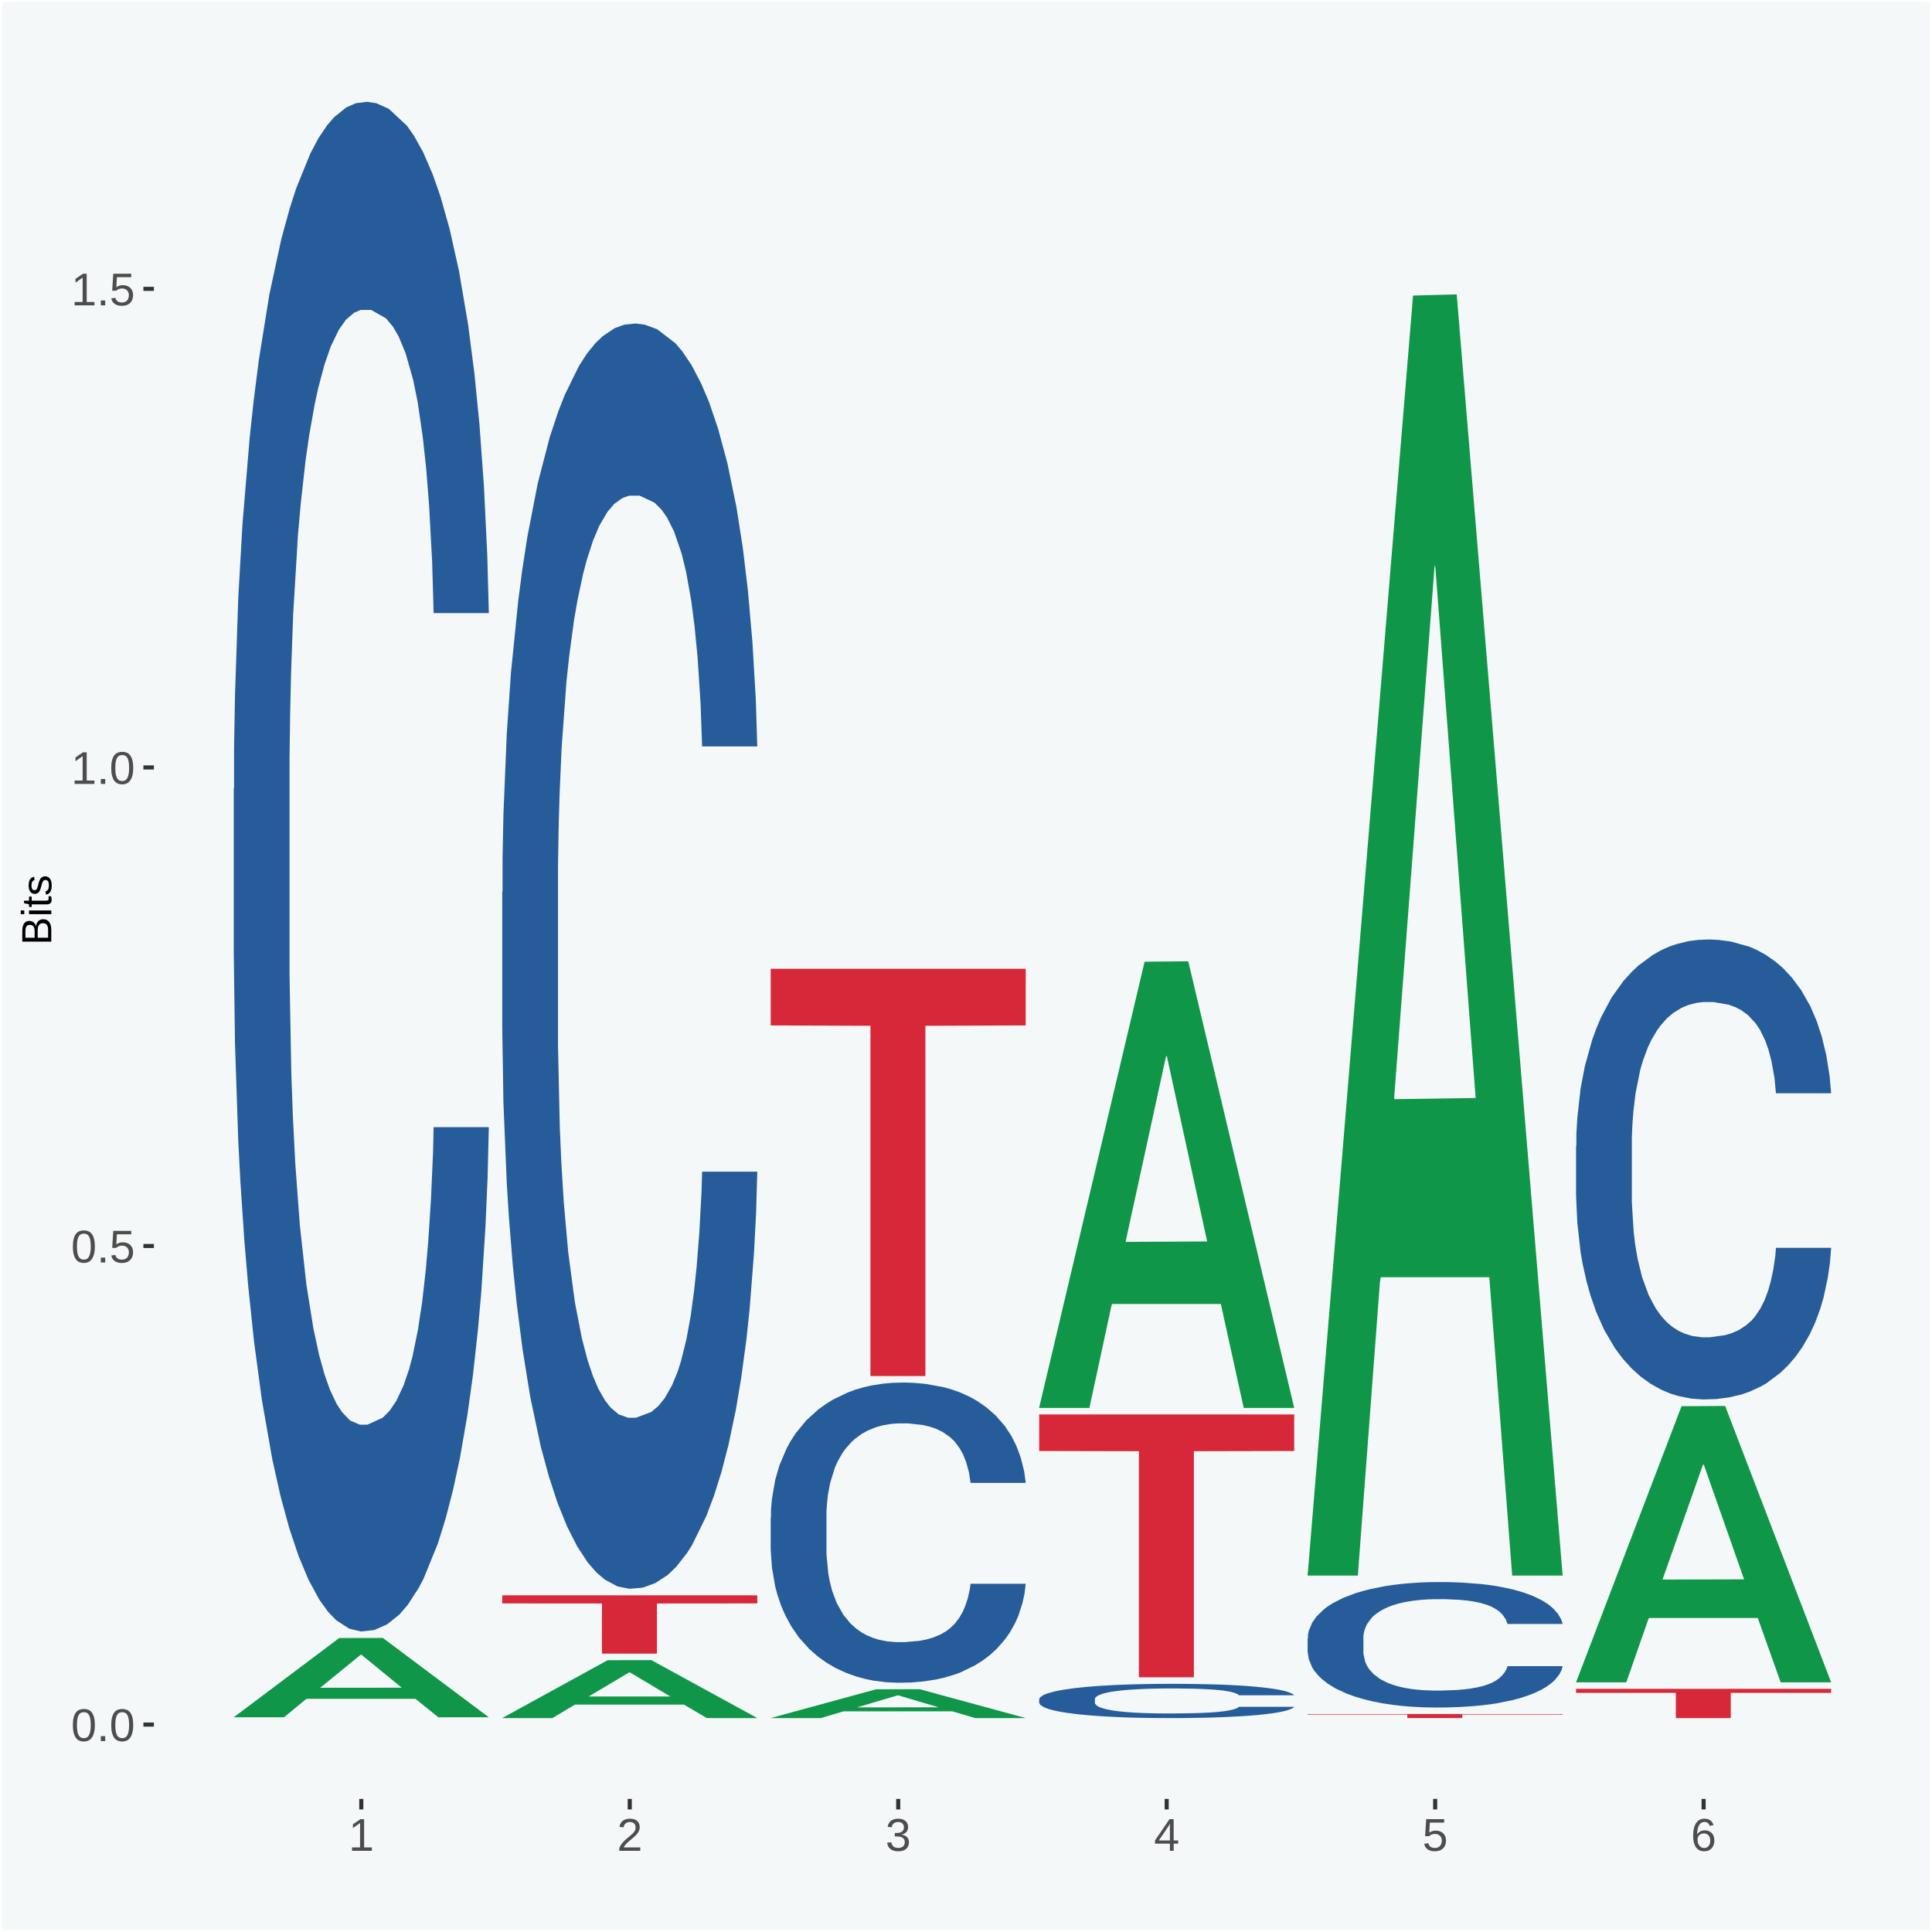 <?xml version="1.0" encoding="UTF-8"?>
<svg xmlns="http://www.w3.org/2000/svg" xmlns:xlink="http://www.w3.org/1999/xlink" width="504pt" height="504pt" viewBox="0 0 504 504" version="1.1">
<defs>
<g>
<symbol overflow="visible" id="glyph0-0">
<path style="stroke:none;" d="M 0.406 0 L 0.406 -8 L 3.594 -8 L 3.594 0 Z M 0.797 -0.406 L 3.188 -0.406 L 3.188 -7.594 L 0.797 -7.594 Z M 0.797 -0.406 "/>
</symbol>
<symbol overflow="visible" id="glyph0-1">
<path style="stroke:none;" d="M 6.203 -4.125 C 6.203 -3.332 6.125 -2.664 5.969 -2.125 C 5.82 -1.582 5.617 -1.145 5.359 -0.812 C 5.098 -0.477 4.789 -0.238 4.438 -0.094 C 4.094 0.051 3.723 0.125 3.328 0.125 C 2.922 0.125 2.539 0.051 2.188 -0.094 C 1.844 -0.238 1.539 -0.477 1.281 -0.812 C 1.031 -1.145 0.832 -1.582 0.688 -2.125 C 0.539 -2.664 0.469 -3.332 0.469 -4.125 C 0.469 -4.957 0.539 -5.645 0.688 -6.188 C 0.832 -6.738 1.035 -7.176 1.297 -7.5 C 1.555 -7.82 1.859 -8.047 2.203 -8.172 C 2.555 -8.305 2.941 -8.375 3.359 -8.375 C 3.754 -8.375 4.125 -8.305 4.469 -8.172 C 4.812 -8.047 5.113 -7.82 5.375 -7.5 C 5.633 -7.176 5.836 -6.738 5.984 -6.188 C 6.129 -5.645 6.203 -4.957 6.203 -4.125 Z M 5.141 -4.125 C 5.141 -4.781 5.098 -5.328 5.016 -5.766 C 4.941 -6.203 4.828 -6.551 4.672 -6.812 C 4.516 -7.07 4.328 -7.254 4.109 -7.359 C 3.891 -7.473 3.641 -7.531 3.359 -7.531 C 3.055 -7.531 2.789 -7.473 2.562 -7.359 C 2.344 -7.254 2.156 -7.07 2 -6.812 C 1.844 -6.551 1.723 -6.203 1.641 -5.766 C 1.566 -5.328 1.531 -4.781 1.531 -4.125 C 1.531 -3.5 1.57 -2.969 1.656 -2.531 C 1.738 -2.094 1.852 -1.742 2 -1.484 C 2.156 -1.223 2.344 -1.035 2.562 -0.922 C 2.789 -0.805 3.047 -0.75 3.328 -0.75 C 3.609 -0.75 3.859 -0.805 4.078 -0.922 C 4.305 -1.035 4.492 -1.223 4.641 -1.484 C 4.797 -1.742 4.914 -2.094 5 -2.531 C 5.094 -2.969 5.141 -3.5 5.141 -4.125 Z M 5.141 -4.125 "/>
</symbol>
<symbol overflow="visible" id="glyph0-2">
<path style="stroke:none;" d="M 1.094 0 L 1.094 -1.281 L 2.234 -1.281 L 2.234 0 Z M 1.094 0 "/>
</symbol>
<symbol overflow="visible" id="glyph0-3">
<path style="stroke:none;" d="M 6.172 -2.688 C 6.172 -2.27 6.109 -1.891 5.984 -1.547 C 5.859 -1.203 5.672 -0.906 5.422 -0.656 C 5.18 -0.414 4.879 -0.223 4.516 -0.078 C 4.148 0.055 3.723 0.125 3.234 0.125 C 2.805 0.125 2.43 0.07 2.109 -0.031 C 1.785 -0.133 1.508 -0.273 1.281 -0.453 C 1.062 -0.629 0.883 -0.836 0.75 -1.078 C 0.625 -1.316 0.535 -1.57 0.484 -1.844 L 1.547 -1.969 C 1.586 -1.812 1.645 -1.66 1.719 -1.516 C 1.801 -1.367 1.91 -1.238 2.047 -1.125 C 2.18 -1.008 2.348 -0.914 2.547 -0.844 C 2.742 -0.781 2.984 -0.75 3.266 -0.75 C 3.535 -0.75 3.781 -0.789 4 -0.875 C 4.227 -0.957 4.422 -1.078 4.578 -1.234 C 4.734 -1.398 4.852 -1.602 4.938 -1.844 C 5.031 -2.082 5.078 -2.359 5.078 -2.672 C 5.078 -2.922 5.035 -3.148 4.953 -3.359 C 4.867 -3.578 4.75 -3.766 4.594 -3.922 C 4.445 -4.078 4.258 -4.195 4.031 -4.281 C 3.812 -4.363 3.562 -4.406 3.281 -4.406 C 3.113 -4.406 2.953 -4.391 2.797 -4.359 C 2.648 -4.328 2.516 -4.285 2.391 -4.234 C 2.266 -4.18 2.148 -4.117 2.047 -4.047 C 1.941 -3.973 1.844 -3.895 1.75 -3.812 L 0.719 -3.812 L 1 -8.25 L 5.688 -8.25 L 5.688 -7.359 L 1.953 -7.359 L 1.797 -4.734 C 1.984 -4.879 2.219 -5.004 2.5 -5.109 C 2.781 -5.211 3.113 -5.266 3.5 -5.266 C 3.914 -5.266 4.285 -5.203 4.609 -5.078 C 4.941 -4.953 5.223 -4.773 5.453 -4.547 C 5.68 -4.316 5.859 -4.047 5.984 -3.734 C 6.109 -3.422 6.172 -3.07 6.172 -2.688 Z M 6.172 -2.688 "/>
</symbol>
<symbol overflow="visible" id="glyph0-4">
<path style="stroke:none;" d="M 0.922 0 L 0.922 -0.891 L 3.016 -0.891 L 3.016 -7.25 L 1.156 -5.922 L 1.156 -6.922 L 3.109 -8.25 L 4.078 -8.25 L 4.078 -0.891 L 6.094 -0.891 L 6.094 0 Z M 0.922 0 "/>
</symbol>
<symbol overflow="visible" id="glyph0-5">
<path style="stroke:none;" d="M 0.609 0 L 0.609 -0.75 C 0.805 -1.207 1.047 -1.609 1.328 -1.953 C 1.617 -2.305 1.922 -2.625 2.234 -2.906 C 2.555 -3.188 2.867 -3.445 3.172 -3.688 C 3.484 -3.938 3.766 -4.18 4.016 -4.422 C 4.266 -4.66 4.469 -4.91 4.625 -5.172 C 4.781 -5.441 4.859 -5.742 4.859 -6.078 C 4.859 -6.316 4.82 -6.523 4.75 -6.703 C 4.676 -6.879 4.57 -7.023 4.438 -7.141 C 4.312 -7.266 4.156 -7.359 3.969 -7.422 C 3.781 -7.484 3.578 -7.516 3.359 -7.516 C 3.141 -7.516 2.938 -7.484 2.75 -7.422 C 2.57 -7.367 2.41 -7.281 2.266 -7.156 C 2.117 -7.039 2 -6.895 1.906 -6.719 C 1.812 -6.551 1.754 -6.352 1.734 -6.125 L 0.656 -6.219 C 0.688 -6.508 0.766 -6.785 0.891 -7.047 C 1.023 -7.316 1.203 -7.551 1.422 -7.75 C 1.648 -7.945 1.922 -8.098 2.234 -8.203 C 2.555 -8.316 2.93 -8.375 3.359 -8.375 C 3.766 -8.375 4.125 -8.328 4.438 -8.234 C 4.758 -8.141 5.031 -7.992 5.25 -7.797 C 5.477 -7.609 5.648 -7.375 5.766 -7.094 C 5.879 -6.812 5.938 -6.488 5.938 -6.125 C 5.938 -5.844 5.883 -5.578 5.781 -5.328 C 5.688 -5.078 5.555 -4.836 5.391 -4.609 C 5.223 -4.379 5.031 -4.16 4.812 -3.953 C 4.594 -3.742 4.363 -3.535 4.125 -3.328 C 3.895 -3.129 3.656 -2.93 3.406 -2.734 C 3.164 -2.535 2.938 -2.336 2.719 -2.141 C 2.508 -1.941 2.32 -1.738 2.156 -1.531 C 1.988 -1.332 1.859 -1.117 1.766 -0.891 L 6.078 -0.891 L 6.078 0 Z M 0.609 0 "/>
</symbol>
<symbol overflow="visible" id="glyph0-6">
<path style="stroke:none;" d="M 6.141 -2.281 C 6.141 -1.906 6.078 -1.566 5.953 -1.266 C 5.836 -0.973 5.66 -0.723 5.422 -0.516 C 5.18 -0.305 4.883 -0.145 4.531 -0.031 C 4.188 0.07 3.789 0.125 3.344 0.125 C 2.832 0.125 2.398 0.062 2.047 -0.062 C 1.703 -0.195 1.414 -0.367 1.188 -0.578 C 0.957 -0.785 0.785 -1.02 0.672 -1.281 C 0.566 -1.551 0.492 -1.832 0.453 -2.125 L 1.547 -2.219 C 1.578 -2 1.633 -1.801 1.719 -1.625 C 1.801 -1.445 1.914 -1.289 2.062 -1.156 C 2.207 -1.031 2.383 -0.93 2.594 -0.859 C 2.801 -0.785 3.051 -0.75 3.344 -0.75 C 3.875 -0.75 4.289 -0.879 4.594 -1.141 C 4.895 -1.41 5.047 -1.801 5.047 -2.312 C 5.047 -2.613 4.977 -2.859 4.844 -3.047 C 4.707 -3.234 4.539 -3.379 4.344 -3.484 C 4.145 -3.586 3.926 -3.656 3.688 -3.688 C 3.445 -3.727 3.227 -3.75 3.031 -3.75 L 2.438 -3.75 L 2.438 -4.656 L 3.016 -4.656 C 3.211 -4.656 3.414 -4.676 3.625 -4.719 C 3.844 -4.758 4.039 -4.832 4.219 -4.938 C 4.395 -5.051 4.539 -5.195 4.656 -5.375 C 4.77 -5.562 4.828 -5.797 4.828 -6.078 C 4.828 -6.523 4.695 -6.875 4.438 -7.125 C 4.188 -7.383 3.801 -7.516 3.281 -7.516 C 2.82 -7.516 2.445 -7.395 2.156 -7.156 C 1.875 -6.914 1.707 -6.578 1.656 -6.141 L 0.594 -6.234 C 0.633 -6.598 0.734 -6.91 0.891 -7.172 C 1.047 -7.441 1.242 -7.664 1.484 -7.844 C 1.734 -8.02 2.008 -8.148 2.312 -8.234 C 2.625 -8.328 2.953 -8.375 3.297 -8.375 C 3.754 -8.375 4.148 -8.316 4.484 -8.203 C 4.816 -8.086 5.086 -7.93 5.297 -7.734 C 5.516 -7.535 5.672 -7.301 5.766 -7.031 C 5.867 -6.77 5.922 -6.488 5.922 -6.188 C 5.922 -5.945 5.883 -5.723 5.812 -5.516 C 5.75 -5.305 5.645 -5.113 5.5 -4.938 C 5.363 -4.77 5.188 -4.625 4.969 -4.5 C 4.75 -4.383 4.488 -4.297 4.188 -4.234 L 4.188 -4.219 C 4.52 -4.176 4.805 -4.098 5.047 -3.984 C 5.297 -3.867 5.5 -3.723 5.656 -3.547 C 5.82 -3.379 5.941 -3.188 6.016 -2.969 C 6.098 -2.75 6.141 -2.52 6.141 -2.281 Z M 6.141 -2.281 "/>
</symbol>
<symbol overflow="visible" id="glyph0-7">
<path style="stroke:none;" d="M 5.156 -1.875 L 5.156 0 L 4.172 0 L 4.172 -1.875 L 0.281 -1.875 L 0.281 -2.688 L 4.062 -8.25 L 5.156 -8.25 L 5.156 -2.703 L 6.328 -2.703 L 6.328 -1.875 Z M 4.172 -7.062 C 4.16 -7.039 4.141 -7.004 4.109 -6.953 C 4.078 -6.898 4.039 -6.836 4 -6.766 C 3.957 -6.691 3.914 -6.617 3.875 -6.547 C 3.844 -6.473 3.812 -6.414 3.781 -6.375 L 1.656 -3.25 C 1.633 -3.219 1.602 -3.176 1.562 -3.125 C 1.531 -3.07 1.492 -3.02 1.453 -2.969 C 1.422 -2.914 1.383 -2.863 1.344 -2.812 C 1.301 -2.77 1.27 -2.734 1.25 -2.703 L 4.172 -2.703 Z M 4.172 -7.062 "/>
</symbol>
<symbol overflow="visible" id="glyph0-8">
<path style="stroke:none;" d="M 6.141 -2.703 C 6.141 -2.285 6.082 -1.906 5.969 -1.562 C 5.852 -1.219 5.68 -0.922 5.453 -0.672 C 5.234 -0.422 4.957 -0.223 4.625 -0.078 C 4.289 0.055 3.91 0.125 3.484 0.125 C 3.004 0.125 2.582 0.031 2.219 -0.156 C 1.863 -0.344 1.566 -0.609 1.328 -0.953 C 1.086 -1.297 0.906 -1.719 0.781 -2.219 C 0.664 -2.727 0.609 -3.301 0.609 -3.938 C 0.609 -4.676 0.676 -5.32 0.812 -5.875 C 0.945 -6.426 1.141 -6.883 1.391 -7.25 C 1.648 -7.625 1.961 -7.906 2.328 -8.094 C 2.691 -8.281 3.102 -8.375 3.562 -8.375 C 3.844 -8.375 4.102 -8.344 4.344 -8.281 C 4.594 -8.227 4.816 -8.133 5.016 -8 C 5.223 -7.875 5.398 -7.703 5.547 -7.484 C 5.703 -7.273 5.828 -7.016 5.922 -6.703 L 4.906 -6.516 C 4.801 -6.867 4.629 -7.125 4.391 -7.281 C 4.148 -7.445 3.867 -7.531 3.547 -7.531 C 3.266 -7.531 3.004 -7.457 2.766 -7.312 C 2.535 -7.176 2.336 -6.973 2.172 -6.703 C 2.004 -6.43 1.875 -6.086 1.781 -5.672 C 1.695 -5.266 1.656 -4.789 1.656 -4.25 C 1.852 -4.602 2.125 -4.875 2.469 -5.062 C 2.812 -5.25 3.207 -5.344 3.656 -5.344 C 4.031 -5.344 4.367 -5.281 4.672 -5.156 C 4.984 -5.031 5.25 -4.852 5.469 -4.625 C 5.688 -4.406 5.852 -4.129 5.969 -3.797 C 6.082 -3.473 6.141 -3.109 6.141 -2.703 Z M 5.078 -2.656 C 5.078 -2.938 5.039 -3.191 4.969 -3.422 C 4.895 -3.66 4.785 -3.859 4.641 -4.016 C 4.504 -4.18 4.332 -4.305 4.125 -4.391 C 3.926 -4.484 3.688 -4.531 3.406 -4.531 C 3.219 -4.531 3.023 -4.5 2.828 -4.438 C 2.629 -4.383 2.453 -4.289 2.297 -4.156 C 2.141 -4.031 2.008 -3.863 1.906 -3.656 C 1.812 -3.457 1.766 -3.207 1.766 -2.906 C 1.766 -2.602 1.801 -2.316 1.875 -2.047 C 1.957 -1.785 2.07 -1.555 2.219 -1.359 C 2.363 -1.172 2.539 -1.02 2.75 -0.906 C 2.957 -0.789 3.191 -0.734 3.453 -0.734 C 3.703 -0.734 3.926 -0.773 4.125 -0.859 C 4.332 -0.953 4.504 -1.082 4.641 -1.25 C 4.785 -1.414 4.895 -1.613 4.969 -1.844 C 5.039 -2.082 5.078 -2.352 5.078 -2.656 Z M 5.078 -2.656 "/>
</symbol>
<symbol overflow="visible" id="glyph1-0">
<path style="stroke:none;" d="M 0 -0.359 L -7.328 -0.359 L -7.328 -3.281 L 0 -3.281 Z M -0.359 -0.734 L -0.359 -2.922 L -6.969 -2.922 L -6.969 -0.734 Z M -0.359 -0.734 "/>
</symbol>
<symbol overflow="visible" id="glyph1-1">
<path style="stroke:none;" d="M -2.125 -6.75 C -1.75 -6.75 -1.426 -6.676 -1.156 -6.531 C -0.883 -6.383 -0.66 -6.18 -0.484 -5.922 C -0.316 -5.672 -0.191 -5.375 -0.109 -5.031 C -0.035 -4.695 0 -4.344 0 -3.969 L 0 -0.906 L -7.562 -0.906 L -7.562 -3.656 C -7.562 -4.07 -7.523 -4.441 -7.453 -4.766 C -7.391 -5.098 -7.281 -5.379 -7.125 -5.609 C -6.977 -5.836 -6.789 -6.008 -6.562 -6.125 C -6.332 -6.25 -6.055 -6.312 -5.734 -6.312 C -5.523 -6.312 -5.328 -6.281 -5.141 -6.219 C -4.953 -6.164 -4.781 -6.078 -4.625 -5.953 C -4.477 -5.836 -4.348 -5.688 -4.234 -5.5 C -4.129 -5.32 -4.047 -5.113 -3.984 -4.875 C -3.953 -5.176 -3.883 -5.441 -3.781 -5.672 C -3.676 -5.91 -3.539 -6.109 -3.375 -6.266 C -3.219 -6.43 -3.031 -6.551 -2.812 -6.625 C -2.602 -6.707 -2.375 -6.75 -2.125 -6.75 Z M -5.609 -5.281 C -6.016 -5.281 -6.305 -5.141 -6.484 -4.859 C -6.66 -4.586 -6.75 -4.188 -6.75 -3.656 L -6.75 -1.922 L -4.344 -1.922 L -4.344 -3.656 C -4.344 -3.957 -4.375 -4.211 -4.438 -4.422 C -4.5 -4.629 -4.582 -4.797 -4.688 -4.922 C -4.801 -5.047 -4.93 -5.133 -5.078 -5.188 C -5.234 -5.25 -5.41 -5.281 -5.609 -5.281 Z M -2.219 -5.719 C -2.457 -5.719 -2.66 -5.672 -2.828 -5.578 C -2.992 -5.492 -3.129 -5.367 -3.234 -5.203 C -3.348 -5.047 -3.426 -4.848 -3.469 -4.609 C -3.52 -4.379 -3.547 -4.125 -3.547 -3.844 L -3.547 -1.922 L -0.828 -1.922 L -0.828 -3.922 C -0.828 -4.18 -0.848 -4.422 -0.891 -4.641 C -0.93 -4.859 -1.004 -5.047 -1.109 -5.203 C -1.211 -5.367 -1.352 -5.492 -1.531 -5.578 C -1.719 -5.672 -1.945 -5.719 -2.219 -5.719 Z M -2.219 -5.719 "/>
</symbol>
<symbol overflow="visible" id="glyph1-2">
<path style="stroke:none;" d="M -7.047 -0.734 L -7.969 -0.734 L -7.969 -1.703 L -7.047 -1.703 Z M 0 -0.734 L -5.812 -0.734 L -5.812 -1.703 L 0 -1.703 Z M 0 -0.734 "/>
</symbol>
<symbol overflow="visible" id="glyph1-3">
<path style="stroke:none;" d="M -0.047 -2.969 C -0.004 -2.82 0.023 -2.672 0.047 -2.516 C 0.078 -2.367 0.094 -2.195 0.094 -2 C 0.094 -1.227 -0.348 -0.844 -1.234 -0.844 L -5.109 -0.844 L -5.109 -0.172 L -5.812 -0.172 L -5.812 -0.875 L -7.109 -1.156 L -7.109 -1.812 L -5.812 -1.812 L -5.812 -2.875 L -5.109 -2.875 L -5.109 -1.812 L -1.438 -1.812 C -1.156 -1.812 -0.957 -1.852 -0.844 -1.938 C -0.738 -2.031 -0.688 -2.191 -0.688 -2.422 C -0.688 -2.516 -0.691 -2.602 -0.703 -2.688 C -0.711 -2.77 -0.727 -2.863 -0.75 -2.969 Z M -0.047 -2.969 "/>
</symbol>
<symbol overflow="visible" id="glyph1-4">
<path style="stroke:none;" d="M -1.609 -5.109 C -1.336 -5.109 -1.094 -5.051 -0.875 -4.938 C -0.664 -4.832 -0.488 -4.68 -0.344 -4.484 C -0.195 -4.285 -0.082 -4.039 0 -3.75 C 0.07 -3.457 0.109 -3.125 0.109 -2.75 C 0.109 -2.406 0.082 -2.098 0.031 -1.828 C -0.02 -1.555 -0.102 -1.316 -0.219 -1.109 C -0.332 -0.91 -0.484 -0.742 -0.672 -0.609 C -0.859 -0.473 -1.086 -0.375 -1.359 -0.312 L -1.531 -1.156 C -1.219 -1.238 -0.988 -1.41 -0.844 -1.672 C -0.695 -1.93 -0.625 -2.289 -0.625 -2.75 C -0.625 -2.957 -0.641 -3.145 -0.672 -3.312 C -0.703 -3.488 -0.75 -3.641 -0.812 -3.766 C -0.883 -3.891 -0.977 -3.984 -1.094 -4.047 C -1.207 -4.117 -1.352 -4.156 -1.531 -4.156 C -1.707 -4.156 -1.848 -4.113 -1.953 -4.031 C -2.066 -3.957 -2.16 -3.844 -2.234 -3.688 C -2.316 -3.539 -2.383 -3.363 -2.438 -3.156 C -2.5 -2.945 -2.562 -2.719 -2.625 -2.469 C -2.688 -2.238 -2.754 -2.008 -2.828 -1.781 C -2.898 -1.551 -3 -1.344 -3.125 -1.156 C -3.25 -0.969 -3.398 -0.816 -3.578 -0.703 C -3.766 -0.586 -4 -0.531 -4.281 -0.531 C -4.812 -0.531 -5.211 -0.719 -5.484 -1.094 C -5.766 -1.477 -5.906 -2.031 -5.906 -2.75 C -5.906 -3.395 -5.789 -3.906 -5.562 -4.281 C -5.332 -4.656 -4.973 -4.895 -4.484 -5 L -4.375 -4.125 C -4.52 -4.094 -4.645 -4.035 -4.75 -3.953 C -4.852 -3.867 -4.938 -3.766 -5 -3.641 C -5.062 -3.516 -5.102 -3.375 -5.125 -3.219 C -5.156 -3.07 -5.172 -2.914 -5.172 -2.75 C -5.172 -2.312 -5.102 -1.988 -4.969 -1.781 C -4.844 -1.582 -4.645 -1.484 -4.375 -1.484 C -4.219 -1.484 -4.086 -1.52 -3.984 -1.594 C -3.879 -1.664 -3.789 -1.77 -3.719 -1.906 C -3.656 -2.051 -3.598 -2.219 -3.547 -2.406 C -3.492 -2.602 -3.438 -2.816 -3.375 -3.047 C -3.332 -3.203 -3.289 -3.359 -3.25 -3.516 C -3.207 -3.68 -3.156 -3.836 -3.094 -3.984 C -3.031 -4.141 -2.957 -4.285 -2.875 -4.422 C -2.789 -4.555 -2.688 -4.672 -2.562 -4.766 C -2.445 -4.867 -2.312 -4.953 -2.156 -5.016 C -2 -5.078 -1.816 -5.109 -1.609 -5.109 Z M -1.609 -5.109 "/>
</symbol>
</g>
<clipPath id="clip1">
  <path d="M 40.148 5.48 L 498.52 5.48 L 498.52 469.281 L 40.148 469.281 Z M 40.148 5.48 "/>
</clipPath>
</defs>
<g id="surface1">
<rect x="0" y="0" width="504" height="504" style="fill:rgb(96.078%,97.255%,97.647%);fill-opacity:1;stroke:none;"/>
<path style="fill:none;stroke-width:1.07;stroke-linecap:round;stroke-linejoin:round;stroke:rgb(100%,100%,100%);stroke-opacity:1;stroke-miterlimit:10;" d="M 0 0 L 504 0 L 504 504 L 0 504 Z M 0 0 " transform="matrix(1,0,0,-1,0,504)"/>
<g clip-path="url(#clip1)" clip-rule="nonzero">
<path style=" stroke:none;fill-rule:nonzero;fill:rgb(96.078%,97.255%,97.647%);fill-opacity:1;" d="M 40.148 469.281 L 498.52 469.281 L 498.52 5.48 L 40.148 5.48 Z M 40.148 469.281 "/>
</g>
<path style=" stroke:none;fill-rule:nonzero;fill:rgb(6.274%,58.824%,28.235%);fill-opacity:1;" d="M 60.98 447.949 L 61.051 447.93 L 88.488 427.309 L 99.871 427.289 L 127.52 447.988 L 114.352 447.988 L 108.379 443.172 L 80.051 443.172 L 79.852 443.238 L 74.078 447.988 L 60.98 447.988 L 60.98 447.949 L 83.621 440.289 L 104.809 440.27 L 94.32 431.699 L 94.18 431.66 L 94.039 431.719 L 83.551 440.27 L 83.621 440.289 Z M 60.98 447.949 "/>
<path style=" stroke:none;fill-rule:nonzero;fill:rgb(14.51%,36.078%,60.001%);fill-opacity:1;" d="M 60.98 205.852 L 61.059 205.488 L 61.059 195.289 L 61.301 181.441 L 62.16 155.93 L 63.262 136.609 L 65.148 114.02 L 66.172 104.551 L 67.512 93.98 L 70.262 76.852 L 73.41 62.27 L 75.609 54.262 L 77.262 49.148 L 80.961 40.039 L 83.078 36.039 L 85.281 32.762 L 87.172 30.57 L 90.32 28.02 L 92.828 26.93 L 95.738 26.559 L 98.18 26.93 L 101.41 28.379 L 106.129 32.762 L 107.93 35.309 L 110.371 39.68 L 112.891 45.512 L 114.93 51.34 L 117.289 59.719 L 119.73 70.66 L 122.09 84.5 L 123.738 97.262 L 125.078 110.738 L 126.262 127.141 L 127.121 145 L 127.52 159.941 L 113.121 159.941 L 112.73 146.449 L 111.941 131.879 L 111.16 122.039 L 110.289 114.02 L 108.961 104.91 L 107.781 99.078 L 105.809 92.16 L 104 87.781 L 102.512 85.23 L 100.699 83.051 L 96.852 80.859 L 94.09 80.859 L 92.359 81.59 L 90.238 83.41 L 88.43 85.961 L 86.309 90.328 L 84.66 95.07 L 83 101.27 L 82.059 105.641 L 80.641 113.66 L 79.699 120.219 L 78.441 131.512 L 77.73 139.531 L 76.48 160.301 L 75.93 175.609 L 75.691 186.172 L 75.531 197.84 L 75.531 254.68 L 76 280.191 L 76.398 291.129 L 77.031 303.52 L 78.211 319.551 L 79.941 335.219 L 81.75 346.52 L 83.238 353.441 L 84.66 358.539 L 86.07 362.551 L 87.801 366.199 L 89.219 368.379 L 91.34 370.57 L 93.859 371.66 L 95.82 371.66 L 99.828 369.84 L 101.641 368.02 L 103.371 365.469 L 105.262 361.461 L 106.75 357.09 L 107.621 353.809 L 109.031 346.879 L 110.141 339.59 L 111.078 331.211 L 111.711 323.922 L 112.422 312.988 L 112.969 300.602 L 113.121 294.039 L 127.52 294.039 L 127.199 307.16 L 126.648 319.922 L 125.551 337.039 L 124.68 346.879 L 123.352 358.91 L 121.93 369.109 L 119.969 380.41 L 118.16 388.789 L 116.27 396.078 L 114.23 402.641 L 110.531 411.75 L 109.191 414.301 L 106.359 418.672 L 104.16 421.219 L 100.93 423.77 L 97.629 425.23 L 94.172 425.602 L 91.102 424.871 L 87.719 422.68 L 85.602 420.488 L 83.238 417.211 L 80.488 412.109 L 77.891 405.922 L 75.449 398.629 L 73.172 390.25 L 71.051 380.77 L 68.301 365.102 L 66.25 349.801 L 64.762 335.59 L 63.738 323.559 L 62.711 308.25 L 62.16 297.691 L 61.301 272.18 L 60.98 248.488 Z M 60.98 205.852 "/>
<path style=" stroke:none;fill-rule:nonzero;fill:rgb(6.274%,58.824%,28.235%);fill-opacity:1;" d="M 131.02 448.172 L 131.09 448.148 L 158.52 433.09 L 169.91 433.07 L 197.551 448.191 L 184.379 448.191 L 178.41 444.672 L 150.09 444.672 L 149.879 444.73 L 144.121 448.191 L 131.02 448.191 L 131.02 448.172 L 153.648 442.57 L 174.852 442.559 L 164.352 436.289 L 164.219 436.27 L 164.078 436.309 L 153.578 442.559 L 153.648 442.57 Z M 131.02 448.172 "/>
<path style=" stroke:none;fill-rule:nonzero;fill:rgb(14.51%,36.078%,60.001%);fill-opacity:1;" d="M 131.02 232.699 L 131.102 232.398 L 131.102 223.961 L 131.328 212.512 L 132.199 191.41 L 133.301 175.43 L 135.191 156.738 L 136.211 148.898 L 137.551 140.16 L 140.301 125.988 L 143.441 113.941 L 145.648 107.301 L 147.301 103.078 L 150.988 95.551 L 153.121 92.23 L 155.32 89.52 L 157.211 87.711 L 160.352 85.602 L 162.871 84.699 L 165.781 84.391 L 168.219 84.699 L 171.441 85.898 L 176.16 89.52 L 177.969 91.629 L 180.41 95.25 L 182.922 100.07 L 184.969 104.891 L 187.328 111.828 L 189.762 120.871 L 192.121 132.32 L 193.77 142.871 L 195.109 154.031 L 196.289 167.59 L 197.16 182.359 L 197.551 194.719 L 183.16 194.719 L 182.762 183.57 L 181.98 171.512 L 181.191 163.371 L 180.328 156.738 L 178.988 149.199 L 177.809 144.379 L 175.84 138.648 L 174.039 135.039 L 172.539 132.93 L 170.73 131.121 L 166.879 129.309 L 164.129 129.309 L 162.398 129.91 L 160.27 131.422 L 158.461 133.531 L 156.34 137.148 L 154.691 141.07 L 153.039 146.191 L 152.09 149.809 L 150.68 156.441 L 149.73 161.871 L 148.48 171.211 L 147.77 177.84 L 146.512 195.02 L 145.961 207.68 L 145.719 216.43 L 145.57 226.07 L 145.57 273.102 L 146.039 294.199 L 146.43 303.238 L 147.059 313.488 L 148.238 326.75 L 149.969 339.719 L 151.781 349.059 L 153.27 354.789 L 154.691 359.012 L 156.102 362.32 L 157.84 365.34 L 159.25 367.148 L 161.371 368.961 L 163.891 369.859 L 165.859 369.859 L 169.871 368.352 L 171.68 366.852 L 173.41 364.738 L 175.289 361.422 L 176.789 357.801 L 177.648 355.09 L 179.07 349.359 L 180.172 343.328 L 181.109 336.398 L 181.738 330.371 L 182.449 321.328 L 183 311.078 L 183.16 305.648 L 197.551 305.648 L 197.238 316.512 L 196.68 327.059 L 195.578 341.219 L 194.719 349.359 L 193.379 359.309 L 191.969 367.75 L 190 377.09 L 188.191 384.031 L 186.301 390.059 L 184.262 395.48 L 180.559 403.02 L 179.23 405.129 L 176.391 408.75 L 174.191 410.859 L 170.969 412.969 L 167.672 414.172 L 164.211 414.469 L 161.141 413.871 L 157.762 412.059 L 155.629 410.25 L 153.27 407.539 L 150.52 403.32 L 147.93 398.199 L 145.488 392.172 L 143.211 385.23 L 141.078 377.398 L 138.328 364.43 L 136.289 351.77 L 134.789 340.02 L 133.77 330.07 L 132.75 317.41 L 132.199 308.672 L 131.328 287.57 L 131.02 267.969 Z M 131.02 232.699 "/>
<path style=" stroke:none;fill-rule:nonzero;fill:rgb(83.922%,15.686%,22.353%);fill-opacity:1;" d="M 131.02 416.172 L 197.551 416.172 L 197.551 418.281 L 171.379 418.301 L 171.379 431.379 L 157.031 431.379 L 157.031 418.301 L 131.02 418.281 Z M 131.02 416.172 "/>
<path style=" stroke:none;fill-rule:nonzero;fill:rgb(6.274%,58.824%,28.235%);fill-opacity:1;" d="M 201.051 448.18 L 201.121 448.172 L 228.559 440.68 L 239.941 440.672 L 267.578 448.191 L 254.41 448.191 L 248.449 446.441 L 220.121 446.441 L 219.91 446.469 L 214.148 448.191 L 201.051 448.191 L 201.051 448.18 L 223.691 445.398 L 244.879 445.391 L 234.391 442.281 L 234.25 442.262 L 234.109 442.281 L 223.621 445.391 L 223.691 445.398 Z M 201.051 448.18 "/>
<path style=" stroke:none;fill-rule:nonzero;fill:rgb(14.51%,36.078%,60.001%);fill-opacity:1;" d="M 201.051 395.852 L 201.129 395.781 L 201.129 393.781 L 201.371 391.059 L 202.23 386.051 L 203.328 382.262 L 205.219 377.828 L 206.238 375.969 L 207.578 373.898 L 210.328 370.531 L 213.48 367.672 L 215.68 366.102 L 217.328 365.102 L 221.031 363.309 L 223.148 362.52 L 225.352 361.879 L 227.238 361.449 L 230.391 360.949 L 232.898 360.738 L 235.809 360.66 L 238.25 360.738 L 241.469 361.02 L 246.191 361.879 L 248 362.379 L 250.441 363.238 L 252.961 364.379 L 255 365.531 L 257.359 367.172 L 259.801 369.32 L 262.16 372.039 L 263.809 374.539 L 265.148 377.191 L 266.328 380.398 L 267.191 383.91 L 267.578 386.84 L 253.191 386.84 L 252.801 384.191 L 252.012 381.328 L 251.23 379.398 L 250.359 377.828 L 249.02 376.039 L 247.84 374.898 L 245.879 373.539 L 244.07 372.68 L 242.578 372.18 L 240.77 371.75 L 236.91 371.32 L 234.16 371.32 L 232.43 371.461 L 230.309 371.82 L 228.5 372.32 L 226.371 373.18 L 224.719 374.109 L 223.07 375.328 L 222.129 376.18 L 220.711 377.762 L 219.77 379.039 L 218.512 381.262 L 217.801 382.84 L 216.539 386.91 L 215.988 389.922 L 215.762 391.988 L 215.602 394.281 L 215.602 405.441 L 216.07 410.441 L 216.469 412.59 L 217.09 415.02 L 218.27 418.172 L 220 421.238 L 221.809 423.461 L 223.309 424.82 L 224.719 425.82 L 226.141 426.609 L 227.871 427.32 L 229.281 427.75 L 231.41 428.18 L 233.922 428.391 L 235.891 428.391 L 239.898 428.039 L 241.711 427.68 L 243.441 427.18 L 245.328 426.391 L 246.82 425.531 L 247.691 424.891 L 249.102 423.531 L 250.199 422.102 L 251.148 420.461 L 251.781 419.02 L 252.48 416.879 L 253.031 414.449 L 253.191 413.16 L 267.578 413.16 L 267.27 415.73 L 266.719 418.238 L 265.621 421.602 L 264.75 423.531 L 263.422 425.891 L 262 427.891 L 260.031 430.109 L 258.23 431.762 L 256.34 433.191 L 254.289 434.469 L 250.602 436.262 L 249.262 436.762 L 246.43 437.621 L 244.23 438.121 L 241 438.621 L 237.699 438.91 L 234.238 438.98 L 231.172 438.84 L 227.789 438.41 L 225.672 437.98 L 223.309 437.328 L 220.559 436.328 L 217.961 435.121 L 215.52 433.691 L 213.238 432.039 L 211.121 430.18 L 208.371 427.109 L 206.32 424.102 L 204.828 421.309 L 203.801 418.949 L 202.781 415.949 L 202.23 413.879 L 201.371 408.871 L 201.051 404.219 Z M 201.051 395.852 "/>
<path style=" stroke:none;fill-rule:nonzero;fill:rgb(83.922%,15.686%,22.353%);fill-opacity:1;" d="M 201.051 252.73 L 267.578 252.73 L 267.578 267.5 L 241.41 267.602 L 241.41 358.969 L 227.07 358.969 L 227.07 267.602 L 201.051 267.5 Z M 201.051 252.73 "/>
<path style=" stroke:none;fill-rule:nonzero;fill:rgb(6.274%,58.824%,28.235%);fill-opacity:1;" d="M 271.09 367.07 L 271.148 366.961 L 298.59 250.879 L 309.98 250.77 L 337.621 367.289 L 324.449 367.289 L 318.48 340.16 L 290.148 340.16 L 289.949 340.602 L 284.191 367.289 L 271.09 367.289 L 271.09 367.07 L 293.719 323.969 L 314.91 323.859 L 304.422 275.609 L 304.281 275.391 L 304.148 275.711 L 293.648 323.859 L 293.719 323.969 Z M 271.09 367.07 "/>
<path style=" stroke:none;fill-rule:nonzero;fill:rgb(14.51%,36.078%,60.001%);fill-opacity:1;" d="M 271.09 443.27 L 271.16 443.262 L 271.16 443.039 L 271.398 442.73 L 272.27 442.148 L 273.371 441.719 L 275.25 441.219 L 276.281 441 L 277.609 440.77 L 280.371 440.379 L 283.512 440.059 L 285.711 439.879 L 287.359 439.762 L 291.059 439.559 L 293.18 439.469 L 295.391 439.398 L 297.27 439.352 L 300.422 439.289 L 302.941 439.27 L 305.852 439.262 L 308.281 439.27 L 311.512 439.301 L 316.23 439.398 L 318.039 439.449 L 320.469 439.551 L 322.988 439.68 L 325.031 439.809 L 327.391 440 L 329.828 440.25 L 332.191 440.559 L 333.84 440.84 L 335.18 441.141 L 336.359 441.512 L 337.219 441.91 L 337.621 442.238 L 323.23 442.238 L 322.828 441.941 L 322.051 441.621 L 321.262 441.398 L 320.391 441.219 L 319.059 441.012 L 317.879 440.879 L 315.91 440.73 L 314.102 440.629 L 312.609 440.57 L 310.801 440.52 L 306.949 440.469 L 304.191 440.469 L 302.461 440.488 L 300.34 440.531 L 298.531 440.59 L 296.41 440.691 L 294.762 440.789 L 293.109 440.93 L 292.16 441.031 L 290.75 441.211 L 289.801 441.352 L 288.539 441.609 L 287.84 441.789 L 286.578 442.25 L 286.031 442.602 L 285.789 442.828 L 285.629 443.09 L 285.629 444.371 L 286.109 444.941 L 286.5 445.18 L 287.129 445.461 L 288.309 445.82 L 290.039 446.172 L 291.852 446.422 L 293.34 446.578 L 294.762 446.691 L 296.172 446.781 L 297.898 446.859 L 299.32 446.91 L 301.441 446.961 L 303.961 446.988 L 305.922 446.988 L 309.941 446.949 L 311.738 446.898 L 313.469 446.852 L 315.359 446.762 L 316.859 446.66 L 317.719 446.59 L 319.141 446.43 L 320.238 446.27 L 321.18 446.078 L 321.809 445.922 L 322.52 445.672 L 323.07 445.391 L 323.23 445.25 L 337.621 445.25 L 337.301 445.539 L 336.75 445.828 L 335.648 446.211 L 334.789 446.43 L 333.449 446.699 L 332.031 446.93 L 330.07 447.18 L 328.262 447.371 L 326.371 447.531 L 324.328 447.68 L 320.629 447.879 L 319.289 447.941 L 316.461 448.039 L 314.262 448.102 L 311.039 448.148 L 307.73 448.191 L 304.27 448.191 L 301.211 448.18 L 297.82 448.129 L 295.699 448.078 L 293.34 448.012 L 290.59 447.891 L 287.988 447.75 L 285.559 447.59 L 283.281 447.398 L 281.148 447.191 L 278.398 446.84 L 276.352 446.5 L 274.859 446.18 L 273.84 445.91 L 272.82 445.57 L 272.27 445.328 L 271.398 444.762 L 271.09 444.23 Z M 271.09 443.27 "/>
<path style=" stroke:none;fill-rule:nonzero;fill:rgb(83.922%,15.686%,22.353%);fill-opacity:1;" d="M 271.09 368.988 L 337.621 368.988 L 337.621 378.52 L 311.449 378.578 L 311.449 437.559 L 297.102 437.559 L 297.102 378.578 L 271.09 378.52 Z M 271.09 368.988 "/>
<path style=" stroke:none;fill-rule:nonzero;fill:rgb(6.274%,58.824%,28.235%);fill-opacity:1;" d="M 341.121 410.391 L 341.191 410.078 L 368.621 77.102 L 380.012 76.789 L 407.648 411.02 L 394.48 411.02 L 388.512 333.191 L 360.191 333.191 L 359.98 334.449 L 354.219 411.02 L 341.121 411.02 L 341.121 410.391 L 363.75 286.738 L 384.949 286.43 L 374.449 148.031 L 374.32 147.398 L 374.18 148.34 L 363.691 286.43 L 363.75 286.738 Z M 341.121 410.391 "/>
<path style=" stroke:none;fill-rule:nonzero;fill:rgb(14.51%,36.078%,60.001%);fill-opacity:1;" d="M 341.121 427.422 L 341.199 427.391 L 341.199 426.551 L 341.43 425.422 L 342.301 423.32 L 343.398 421.738 L 345.289 419.891 L 346.309 419.109 L 347.648 418.238 L 350.398 416.84 L 353.539 415.641 L 355.75 414.988 L 357.398 414.57 L 361.09 413.82 L 363.219 413.488 L 365.422 413.219 L 367.309 413.039 L 370.449 412.828 L 372.969 412.738 L 375.879 412.711 L 378.32 412.738 L 381.539 412.859 L 386.262 413.219 L 388.07 413.43 L 390.512 413.789 L 393.02 414.27 L 395.07 414.75 L 397.43 415.43 L 399.871 416.328 L 402.23 417.469 L 403.879 418.512 L 405.211 419.621 L 406.391 420.961 L 407.262 422.43 L 407.648 423.648 L 393.262 423.648 L 392.871 422.551 L 392.078 421.352 L 391.289 420.539 L 390.43 419.891 L 389.09 419.141 L 387.91 418.66 L 385.949 418.09 L 384.141 417.738 L 382.641 417.531 L 380.828 417.352 L 376.98 417.172 L 374.23 417.172 L 372.5 417.23 L 370.371 417.379 L 368.57 417.59 L 366.441 417.941 L 364.789 418.328 L 363.141 418.84 L 362.199 419.199 L 360.781 419.859 L 359.84 420.398 L 358.578 421.32 L 357.871 421.98 L 356.609 423.68 L 356.059 424.941 L 355.828 425.809 L 355.672 426.762 L 355.672 431.422 L 356.141 433.52 L 356.531 434.41 L 357.16 435.43 L 358.34 436.738 L 360.07 438.031 L 361.879 438.961 L 363.379 439.52 L 364.789 439.941 L 366.211 440.27 L 367.941 440.57 L 369.352 440.75 L 371.48 440.93 L 373.988 441.02 L 375.961 441.02 L 379.969 440.871 L 381.781 440.719 L 383.512 440.512 L 385.398 440.18 L 386.891 439.82 L 387.75 439.551 L 389.172 438.988 L 390.27 438.391 L 391.219 437.699 L 391.84 437.102 L 392.551 436.211 L 393.102 435.191 L 393.262 434.648 L 407.648 434.648 L 407.34 435.73 L 406.789 436.77 L 405.691 438.18 L 404.82 438.988 L 403.48 439.969 L 402.07 440.809 L 400.102 441.738 L 398.289 442.422 L 396.41 443.02 L 394.359 443.559 L 390.66 444.309 L 389.328 444.52 L 386.5 444.871 L 384.289 445.078 L 381.07 445.289 L 377.77 445.41 L 374.309 445.441 L 371.238 445.379 L 367.859 445.199 L 365.73 445.02 L 363.379 444.75 L 360.621 444.34 L 358.031 443.828 L 355.59 443.23 L 353.309 442.539 L 351.191 441.77 L 348.43 440.48 L 346.391 439.23 L 344.891 438.059 L 343.871 437.07 L 342.852 435.82 L 342.301 434.949 L 341.43 432.859 L 341.121 430.922 Z M 341.121 427.422 "/>
<path style=" stroke:none;fill-rule:nonzero;fill:rgb(83.922%,15.686%,22.353%);fill-opacity:1;" d="M 341.121 447.141 L 407.648 447.141 L 407.648 447.281 L 381.48 447.281 L 381.48 448.191 L 367.129 448.191 L 367.129 447.281 L 341.121 447.281 Z M 341.121 447.141 "/>
<path style=" stroke:none;fill-rule:nonzero;fill:rgb(6.274%,58.824%,28.235%);fill-opacity:1;" d="M 411.148 438.738 L 411.219 438.672 L 438.66 366.84 L 450.039 366.77 L 477.691 438.871 L 464.52 438.871 L 458.551 422.078 L 430.219 422.078 L 430.02 422.352 L 424.25 438.871 L 411.148 438.871 L 411.148 438.738 L 433.789 412.059 L 454.98 412 L 444.488 382.141 L 444.352 382.012 L 444.211 382.211 L 433.719 412 L 433.789 412.059 Z M 411.148 438.738 "/>
<path style=" stroke:none;fill-rule:nonzero;fill:rgb(14.51%,36.078%,60.001%);fill-opacity:1;" d="M 411.148 299 L 411.23 298.891 L 411.23 295.82 L 411.469 291.66 L 412.328 283.98 L 413.43 278.18 L 415.32 271.379 L 416.34 268.531 L 417.68 265.352 L 420.43 260.199 L 423.578 255.82 L 425.781 253.41 L 427.43 251.871 L 431.129 249.141 L 433.25 247.93 L 435.449 246.941 L 437.34 246.289 L 440.488 245.52 L 443 245.191 L 445.91 245.078 L 448.352 245.191 L 451.578 245.629 L 456.289 246.941 L 458.102 247.711 L 460.539 249.031 L 463.059 250.781 L 465.102 252.531 L 467.461 255.051 L 469.898 258.34 L 472.262 262.5 L 473.91 266.34 L 475.25 270.398 L 476.43 275.328 L 477.289 280.699 L 477.691 285.191 L 463.289 285.191 L 462.898 281.141 L 462.109 276.75 L 461.328 273.789 L 460.461 271.379 L 459.129 268.641 L 457.949 266.891 L 455.98 264.809 L 454.172 263.488 L 452.68 262.719 L 450.871 262.07 L 447.012 261.41 L 444.262 261.41 L 442.531 261.629 L 440.41 262.18 L 438.602 262.941 L 436.48 264.262 L 434.82 265.68 L 433.172 267.551 L 432.23 268.859 L 430.809 271.27 L 429.871 273.238 L 428.609 276.641 L 427.898 279.051 L 426.648 285.301 L 426.102 289.898 L 425.859 293.078 L 425.699 296.59 L 425.699 313.68 L 426.172 321.352 L 426.57 324.641 L 427.199 328.371 L 428.379 333.191 L 430.109 337.898 L 431.922 341.301 L 433.41 343.379 L 434.82 344.922 L 436.238 346.121 L 437.969 347.219 L 439.391 347.879 L 441.512 348.531 L 444.031 348.859 L 445.988 348.859 L 450 348.309 L 451.809 347.77 L 453.539 347 L 455.43 345.789 L 456.922 344.48 L 457.789 343.488 L 459.199 341.41 L 460.309 339.219 L 461.25 336.699 L 461.879 334.512 L 462.59 331.219 L 463.141 327.488 L 463.289 325.52 L 477.691 325.52 L 477.371 329.461 L 476.82 333.301 L 475.719 338.449 L 474.852 341.41 L 473.52 345.031 L 472.102 348.09 L 470.141 351.488 L 468.328 354.012 L 466.441 356.199 L 464.391 358.18 L 460.699 360.922 L 459.359 361.68 L 456.531 363 L 454.328 363.77 L 451.102 364.531 L 447.801 364.969 L 444.34 365.078 L 441.27 364.859 L 437.891 364.199 L 435.77 363.551 L 433.41 362.559 L 430.66 361.031 L 428.059 359.16 L 425.621 356.969 L 423.34 354.449 L 421.219 351.602 L 418.469 346.891 L 416.422 342.289 L 414.93 338.012 L 413.91 334.398 L 412.879 329.789 L 412.328 326.609 L 411.469 318.941 L 411.148 311.82 Z M 411.148 299 "/>
<path style=" stroke:none;fill-rule:nonzero;fill:rgb(83.922%,15.686%,22.353%);fill-opacity:1;" d="M 411.148 440.559 L 477.691 440.559 L 477.691 441.621 L 451.512 441.629 L 451.512 448.191 L 437.172 448.191 L 437.172 441.629 L 411.148 441.621 Z M 411.148 440.559 "/>
<g style="fill:rgb(30.196%,30.196%,30.196%);fill-opacity:1;">
  <use xlink:href="#glyph0-1" x="18.54" y="454.19"/>
  <use xlink:href="#glyph0-2" x="25.212" y="454.19"/>
  <use xlink:href="#glyph0-1" x="28.548" y="454.19"/>
</g>
<g style="fill:rgb(30.196%,30.196%,30.196%);fill-opacity:1;">
  <use xlink:href="#glyph0-1" x="18.54" y="329.35"/>
  <use xlink:href="#glyph0-2" x="25.212" y="329.35"/>
  <use xlink:href="#glyph0-3" x="28.548" y="329.35"/>
</g>
<g style="fill:rgb(30.196%,30.196%,30.196%);fill-opacity:1;">
  <use xlink:href="#glyph0-4" x="18.54" y="204.5"/>
  <use xlink:href="#glyph0-2" x="25.212" y="204.5"/>
  <use xlink:href="#glyph0-1" x="28.548" y="204.5"/>
</g>
<g style="fill:rgb(30.196%,30.196%,30.196%);fill-opacity:1;">
  <use xlink:href="#glyph0-4" x="18.54" y="79.66"/>
  <use xlink:href="#glyph0-2" x="25.212" y="79.66"/>
  <use xlink:href="#glyph0-3" x="28.548" y="79.66"/>
</g>
<path style="fill:none;stroke-width:1.07;stroke-linecap:butt;stroke-linejoin:round;stroke:rgb(20%,20%,20%);stroke-opacity:1;stroke-miterlimit:10;" d="M 37.41 54.109 L 40.148 54.109 " transform="matrix(1,0,0,-1,0,504)"/>
<path style="fill:none;stroke-width:1.07;stroke-linecap:butt;stroke-linejoin:round;stroke:rgb(20%,20%,20%);stroke-opacity:1;stroke-miterlimit:10;" d="M 37.41 178.961 L 40.148 178.961 " transform="matrix(1,0,0,-1,0,504)"/>
<path style="fill:none;stroke-width:1.07;stroke-linecap:butt;stroke-linejoin:round;stroke:rgb(20%,20%,20%);stroke-opacity:1;stroke-miterlimit:10;" d="M 37.41 303.801 L 40.148 303.801 " transform="matrix(1,0,0,-1,0,504)"/>
<path style="fill:none;stroke-width:1.07;stroke-linecap:butt;stroke-linejoin:round;stroke:rgb(20%,20%,20%);stroke-opacity:1;stroke-miterlimit:10;" d="M 37.41 428.648 L 40.148 428.648 " transform="matrix(1,0,0,-1,0,504)"/>
<path style="fill:none;stroke-width:1.07;stroke-linecap:butt;stroke-linejoin:round;stroke:rgb(20%,20%,20%);stroke-opacity:1;stroke-miterlimit:10;" d="M 94.25 31.98 L 94.25 34.719 " transform="matrix(1,0,0,-1,0,504)"/>
<path style="fill:none;stroke-width:1.07;stroke-linecap:butt;stroke-linejoin:round;stroke:rgb(20%,20%,20%);stroke-opacity:1;stroke-miterlimit:10;" d="M 164.281 31.98 L 164.281 34.719 " transform="matrix(1,0,0,-1,0,504)"/>
<path style="fill:none;stroke-width:1.07;stroke-linecap:butt;stroke-linejoin:round;stroke:rgb(20%,20%,20%);stroke-opacity:1;stroke-miterlimit:10;" d="M 234.32 31.98 L 234.32 34.719 " transform="matrix(1,0,0,-1,0,504)"/>
<path style="fill:none;stroke-width:1.07;stroke-linecap:butt;stroke-linejoin:round;stroke:rgb(20%,20%,20%);stroke-opacity:1;stroke-miterlimit:10;" d="M 304.352 31.98 L 304.352 34.719 " transform="matrix(1,0,0,-1,0,504)"/>
<path style="fill:none;stroke-width:1.07;stroke-linecap:butt;stroke-linejoin:round;stroke:rgb(20%,20%,20%);stroke-opacity:1;stroke-miterlimit:10;" d="M 374.391 31.98 L 374.391 34.719 " transform="matrix(1,0,0,-1,0,504)"/>
<path style="fill:none;stroke-width:1.07;stroke-linecap:butt;stroke-linejoin:round;stroke:rgb(20%,20%,20%);stroke-opacity:1;stroke-miterlimit:10;" d="M 444.422 31.98 L 444.422 34.719 " transform="matrix(1,0,0,-1,0,504)"/>
<g style="fill:rgb(30.196%,30.196%,30.196%);fill-opacity:1;">
  <use xlink:href="#glyph0-4" x="90.91" y="482.82"/>
</g>
<g style="fill:rgb(30.196%,30.196%,30.196%);fill-opacity:1;">
  <use xlink:href="#glyph0-5" x="160.95" y="482.82"/>
</g>
<g style="fill:rgb(30.196%,30.196%,30.196%);fill-opacity:1;">
  <use xlink:href="#glyph0-6" x="230.98" y="482.82"/>
</g>
<g style="fill:rgb(30.196%,30.196%,30.196%);fill-opacity:1;">
  <use xlink:href="#glyph0-7" x="301.02" y="482.82"/>
</g>
<g style="fill:rgb(30.196%,30.196%,30.196%);fill-opacity:1;">
  <use xlink:href="#glyph0-3" x="371.05" y="482.82"/>
</g>
<g style="fill:rgb(30.196%,30.196%,30.196%);fill-opacity:1;">
  <use xlink:href="#glyph0-8" x="441.08" y="482.82"/>
</g>
<g style="fill:rgb(0%,0%,0%);fill-opacity:1;">
  <use xlink:href="#glyph1-1" x="13.38" y="246.55"/>
  <use xlink:href="#glyph1-2" x="13.38" y="239.213"/>
  <use xlink:href="#glyph1-3" x="13.38" y="236.771"/>
  <use xlink:href="#glyph1-4" x="13.38" y="233.713"/>
</g>
</g>
</svg>
